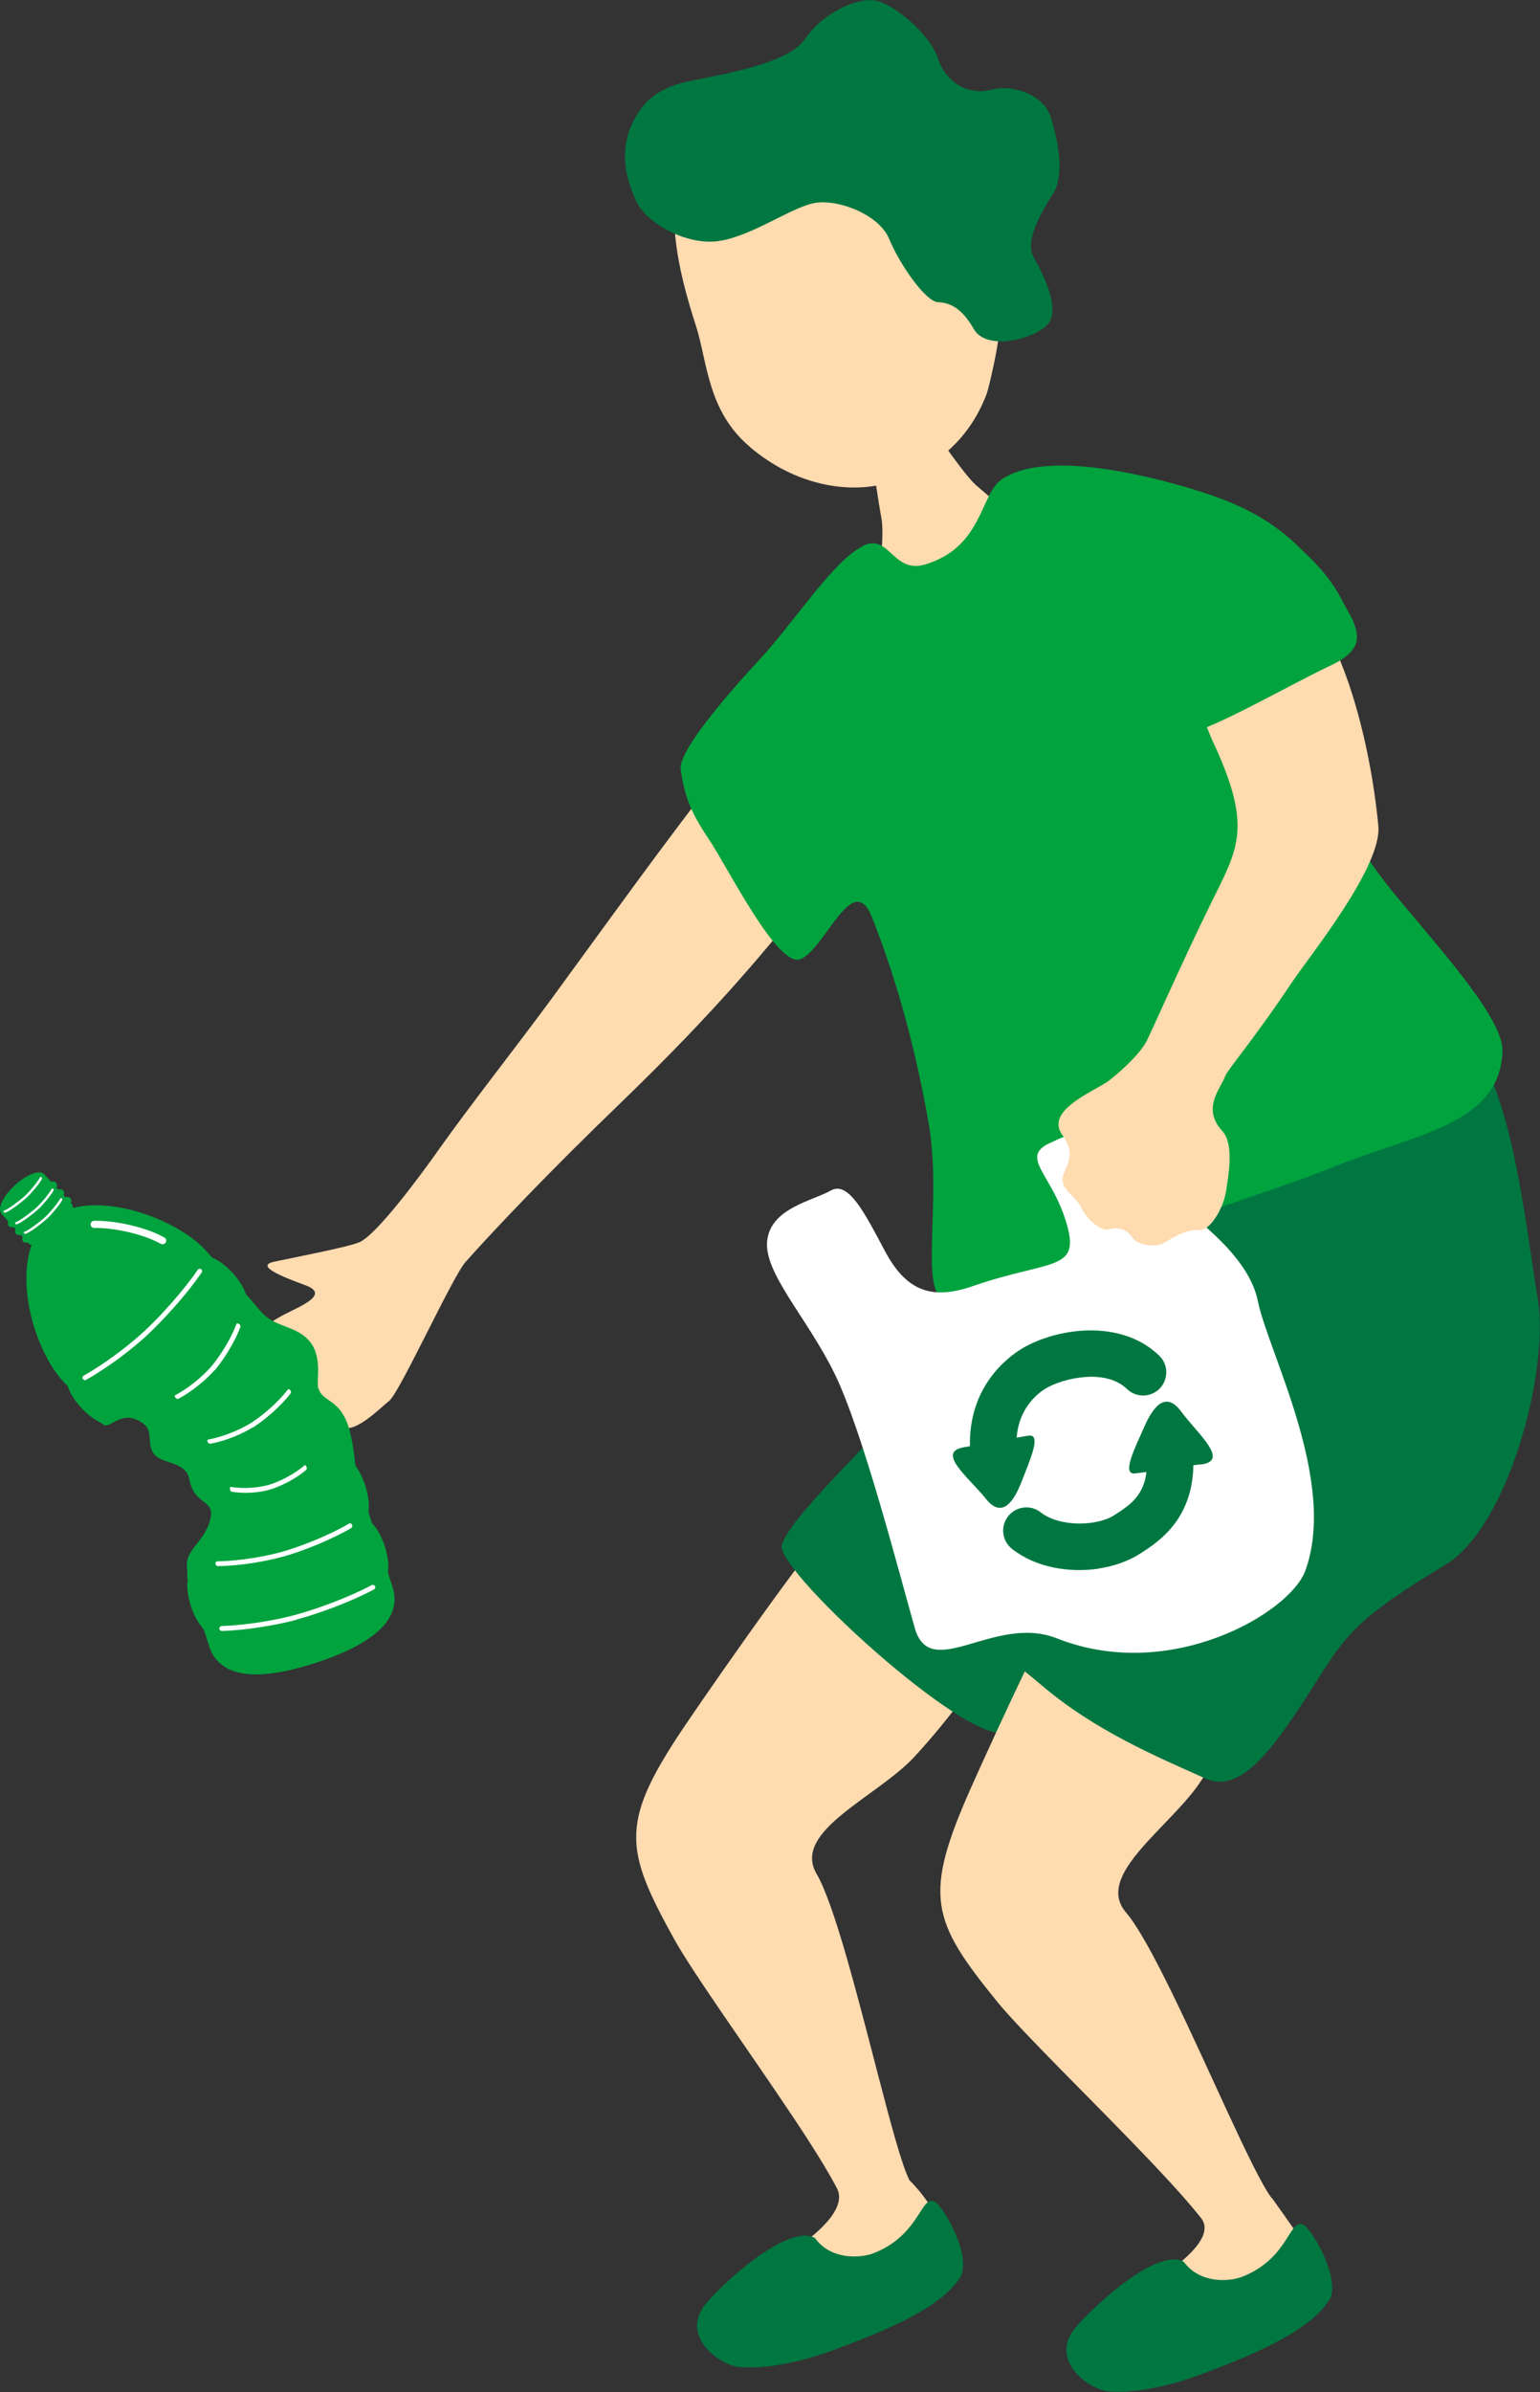 <?xml version="1.0" encoding="UTF-8"?>
<svg id="Layer_1" xmlns="http://www.w3.org/2000/svg" viewBox="0 0 83.64 129.81">
  <rect x="0" y="0" width="83.64" height="129.81" fill="#333333" stroke="none"/>
  <defs>
    <style>
      .cls-1 {
        fill: #00a33e;
      }

      .cls-2 {
        fill: #fff;
      }

      .cls-3 {
        fill: #ffdbb0;
      }

      .cls-4 {
        fill: #007741;
      }
    </style>
  </defs>
  <g>
    <path class="cls-3" d="M40.73,24.26c2.48,2.1,5.4,2.58,7.61,1.92,2.07-.62,4.22-2.04,5.26-4.84.07-.19.63-2.46.68-3.5.37-6.66-3.58-15.47-12.28-12.87-6.7,2.01-5.89,7.51-4.2,12.72.62,1.91.61,4.62,2.93,6.56Z"/>
    <path class="cls-3" d="M42.6,43.92c.83.83,2.72,3.03,1.23,4.86-2.14,2.63-4.73,5.87-10.13,11.08-3.78,3.64-6.79,6.8-8.42,8.63-.71.8-3.55,7.04-4.14,7.53-.6.48-1.79,1.73-2.57,1.45-.78-.28-2.05.64-2.51.73s-1.17-.36-1.47-1.23-1.05-1.23-1.84-1.3c-.79-.07-1.7-.1-1.47-1.02.24-.92,3.36-2.91,4.19-3.33.82-.43,2.48-1.07,1.12-1.57s-2.73-1.06-1.7-1.28c1.03-.22,4.11-.81,4.66-1.07.95-.46,3.21-3.5,4.32-5.07,1.65-2.33,4.18-5.54,6.05-8.08,2.61-3.56,6.68-9.23,9-12.11,1.77-2.21,3.26,1.38,3.68,1.79Z"/>
    <path class="cls-3" d="M60.42,30.46c-.63-.14-3.9-1.76-5.56-2.58-.82-.66-1.46-1.21-1.84-1.54-.64-.57-1.96-2.52-2.33-3.04-.34.17-3.13,1.41-3.41,1.52.16.39.38,2.17.59,3.29.11.61.05,1.78-.12,2.82-.25,1.29-1.09,3.44-1.39,4.74-.79,3.44,15.64-4.86,14.07-5.22Z"/>
    <path class="cls-4" d="M34.25,6.87c.48-.94,1.01-2.03,3.26-2.48,2.25-.45,5.37-1,6.24-2.31.88-1.31,2.68-2.19,3.73-2.06,1.05.13,3.08,1.91,3.47,3.16s1.61,2.02,2.88,1.69c1.27-.33,2.87.33,3.23,1.46.36,1.13.81,3.11.14,4.17-.67,1.06-1.56,2.58-1.06,3.46s1.59,2.97.65,3.76c-.95.79-3.26,1.26-3.9.14s-1.26-1.43-1.94-1.46c-.68-.02-2.11-2.09-2.66-3.44-.56-1.35-2.89-2.22-4.16-1.92-1.28.3-3.33,1.78-5.09,2.04s-3.99-.99-4.51-2.21-.87-2.42-.28-3.99Z"/>
    <path class="cls-3" d="M49.41,118.35c-.42-.8-1.04-3.13-1.74-5.82-1.08-4.15-2.35-9.18-3.32-10.84-1.36-2.33,3.29-4.16,5.33-6.37,3.66-3.98,6.56-8.93,7.25-11.59-1.18-4.65-9.31-3.39-10.48-2.57-2.1,2.14-7.43,9.81-9.13,12.31-3.69,5.42-3.45,6.8-.7,11.77,1.03,1.86,4.08,6.09,6.44,9.63,1.01,1.51,1.89,2.91,2.42,3.93.79,1.76-3.8,4.15-3.85,4.25-.15.28-1.17,1.16-1.77,2.49-.6,1.28,1.08,1.51,1.92,1.36,2.47-.45,9.07-2.93,9.72-5.16-.55-1.45-1.13-2.43-2.07-3.39Z"/>
    <path class="cls-4" d="M70.34,54.86c2.59-.13.71,22.57-1.53,24.84-1.02,1.03-6.33,3.86-7.03,4.76-1.76,2.29-6.71,8.96-6.9,9.32-1.13,2.07-12.81-8.54-12.42-9.93.37-1.31,3.84-4.61,5.23-6.19,1.17-1.34,3.48-4.3,3.76-6.36.95-6.83,1.19-16.28,2.29-17.11,1.12-.85,16.61.68,16.61.68Z"/>
    <path class="cls-3" d="M69.07,119.29c-.51-.66-1.42-2.56-2.47-4.83-1.85-4-4.13-9.14-5.45-10.68-1.75-2.05,2.51-4.67,4.13-7.21,2.9-4.56,4.88-9.95,5.09-12.69-1.98-4.37-9.77-1.7-10.77-.68-1.69,2.48-5.59,10.96-6.82,13.72-2.68,5.99-2.2,7.3,1.38,11.71,1.38,1.69,5.29,5.47,8.26,8.59,1.16,1.22,2.18,2.34,2.85,3.2,1.09,1.6-4.05,4.19-4.08,4.3-.1.31-1.53.92-1.89,2.34-.36,1.36,2.89,1.77,3.69,1.48,2.35-.87,8.58-2.88,8.83-5.19-.8-1.33-1.77-2.72-2.74-4.07Z"/>
    <path class="cls-4" d="M72.19,124.84c.64-1.04-.75-3.57-1.33-4.06-.84-.57-.77,1.74-3.38,2.77-.73.29-2.32.38-3.19-.81-1.49-.8-5.02,2.54-5.89,3.59-1.45,1.76.72,3.33,1.79,3.44s2.98-.13,5.13-.95c2.07-.79,5.72-2.15,6.86-3.99Z"/>
    <path class="cls-4" d="M52.14,123.6c.65-1.03-.72-3.58-1.3-4.07-.84-.58-.78,1.73-3.4,2.75-.73.28-2.33.36-3.18-.83-1.48-.81-5.04,2.5-5.91,3.55-1.46,1.75.7,3.33,1.76,3.45,1.07.12,2.98-.11,5.14-.91,2.08-.78,5.74-2.11,6.89-3.94Z"/>
    <path class="cls-4" d="M58.59,73.83c-.91,2.66-3.04,8.66-5.12,11.33-2.08,2.68.24,3.87,3.13,6.32,2.89,2.45,6.2,3.84,8.88,5.04,1.81.81,3.49-1.38,5.39-4.29,2.14-3.28,2.18-4.03,7.63-7.31,3.42-2.06,5.69-10.58,5.01-14.51-.7-4.05-1.42-12.39-4.44-14.7-1.17-.9-3.13-.05-8.01.54-3.56.43-11.55,14.88-12.48,17.58Z"/>
    <path class="cls-1" d="M46.82,29.64c1.5-.76,1.64,1.53,3.44.99,3.12-.95,2.96-3.79,4.14-4.61,2.19-1.51,7.16-.44,10.29.5,3.35,1.01,6.06,2.31,8.71,6.99,1.15,2.03-4.51,1.33-3.46,3.66,1.05,2.33,1.76,6.55,6.09,11.7,2.7,3.22,5.62,6.52,5.57,8.18-.12,3.97-4.76,4.5-9.03,6.22-4.27,1.72-9.21,2.95-12.34,4.76-3.13,1.81-5.79,1.73-8.24,2.5-2.45.76-.71-4.77-1.56-9.61s-2.06-8.62-3.09-11.18c-1.03-2.56-2.53,1.77-3.86,2.31-1.24.5-3.89-4.87-4.99-6.52-1.09-1.62-1.31-2.44-1.52-3.75-.15-.93,2.15-3.68,4.32-6.03,1.93-2.1,3.95-5.29,5.55-6.1Z"/>
  </g>
  <g>
    <path class="cls-1" d="M17.29,75.36c-.13-.43.26-1.74-.51-2.61-.7-.79-1.73-.71-2.48-1.44-.23-.22-.58-.69-.94-1.07-.02-.05-.04-.11-.06-.16-.25-.63-.96-1.41-1.58-1.74-.06-.03-.12-.06-.18-.08-.2-.21-.34-.37-.4-.44-1.71-1.83-6.45-3.49-8.59-1.53-2.14,1.96-.85,6.79.85,8.64.01.02.12.13.29.31,0,.01,0,.03.01.04.19.6.87,1.4,1.51,1.78.11.07.22.13.33.19.41.44.89-.74,2.04-.13.85.45.34,1.1.75,1.74.4.62,1.77.41,1.95,1.41.27,1.46,1.4,1.07,1.15,2.14-.3,1.29-1.41,1.69-1.27,2.66.03.2-.02.47.04.66,0,.03-.01.07-.02.11-.07.63.21,1.63.63,2.25.09.13.18.25.27.37.17.54.28.86.28.88.62,1.91,3.01,1.8,5.76.91,2.75-.89,4.82-2.22,4.2-4.13,0-.01-.1-.29-.25-.77,0-.08.01-.16.02-.24.03-.68-.28-1.68-.71-2.24-.06-.08-.12-.14-.17-.19-.07-.2-.13-.41-.2-.62,0-.08.01-.17.02-.25.03-.68-.28-1.68-.71-2.24-.06-.08-.11-1.59-.54-2.53-.51-1.11-1.27-1.02-1.47-1.66Z"/>
    <path class="cls-2" d="M15.39,84.47c-.9.25-2.32.51-3.56.52-.06,0-.12-.06-.13-.13,0-.07.04-.13.11-.13,1.25-.02,2.7-.28,3.59-.54.96-.28,2.48-.87,3.56-1.51.06-.03.13,0,.16.06.03.06.02.14-.04.18-1.1.65-2.64,1.25-3.61,1.53-.03,0-.06.02-.08.02Z"/>
    <path class="cls-2" d="M16.08,87.91c-1.03.27-2.64.56-4.03.6-.07,0-.13-.05-.14-.13,0-.07.05-.13.13-.14,1.41-.04,3.05-.34,4.06-.62,1.09-.3,2.84-.93,4.09-1.6.06-.03.14,0,.18.05.03.06.01.14-.05.18-1.26.68-3.03,1.32-4.14,1.62-.03,0-.06.02-.1.03Z"/>
    <path class="cls-2" d="M7.97,72.48c-.78.72-2.08,1.72-3.29,2.4-.06.04-.14.01-.18-.05-.04-.06-.01-.14.05-.18,1.23-.69,2.55-1.72,3.31-2.43.83-.77,2.08-2.14,2.88-3.31.04-.06.12-.08.18-.03.06.04.08.12.03.18-.81,1.19-2.05,2.54-2.92,3.36-.02.02-.05.04-.07.07Z"/>
    <path class="cls-2" d="M8.96,67.47c-.06.06-.15.07-.23.03-.88-.5-2.47-.88-3.61-.86-.11,0-.2-.08-.2-.19,0-.11.09-.2.19-.2,1.21-.02,2.88.37,3.82.91.09.05.13.17.07.27-.01.02-.02.03-.04.05Z"/>
    <g>
      <path class="cls-1" d="M3.88,65.33c.1.11.12.27.04.35l-2.03,1.86c-.08.08-.24.04-.34-.07l-1.41-1.53c-.11-.11-.12-.27-.04-.35l2.03-1.86c.08-.08.24-.05.34.07l1.41,1.53Z"/>
      <path class="cls-1" d="M2.4,63.72c.24.26-.09.94-.73,1.53-.64.59-1.35.86-1.59.6-.24-.26.09-.94.73-1.53.64-.59,1.35-.86,1.59-.6Z"/>
      <path class="cls-2" d="M1.45,64.99c-.24.22-.97.79-1.18.82-.03,0-.07-.02-.08-.05,0-.03.01-.07.05-.07.15-.03.83-.53,1.12-.8.27-.25.69-.76.81-.99.02-.03.05-.04.08-.02.03.02.04.06.03.09-.14.27-.58.79-.83,1.02Z"/>
      <g>
        <path class="cls-1" d="M3.04,64.18c.08.09.07.24-.02.32l-2.22,2.04c-.09.09-.24.08-.32,0h0c-.08-.09-.07-.24.02-.32l2.22-2.04c.09-.09.24-.08.32,0h0Z"/>
        <path class="cls-1" d="M3.43,64.6c.08.09.07.24-.02.32l-2.22,2.04c-.09.09-.24.08-.32,0h0c-.08-.09-.07-.24.02-.32l2.22-2.04c.09-.09.24-.08.32,0h0Z"/>
        <path class="cls-1" d="M3.82,65.02c.08.09.07.24-.02.32l-2.22,2.04c-.09.09-.24.08-.32,0h0c-.08-.09-.07-.24.02-.32l2.22-2.04c.09-.09.24-.08.32,0h0Z"/>
      </g>
      <path class="cls-2" d="M2.08,65.62c-.24.22-.97.79-1.18.82-.03,0-.07-.02-.08-.05,0-.03.01-.07.05-.07.15-.03.83-.53,1.12-.8.27-.25.69-.76.81-.99.02-.03.05-.04.08-.02.03.02.04.06.03.09-.14.27-.58.79-.83,1.02Z"/>
      <path class="cls-2" d="M2.55,66.14c-.24.22-.97.79-1.18.82-.03,0-.07-.02-.08-.05,0-.03.01-.07.05-.07.15-.03.83-.53,1.12-.8.27-.25.69-.76.81-.99.02-.03.05-.04.08-.02.03.02.04.06.03.09-.14.27-.58.79-.83,1.02Z"/>
    </g>
    <path class="cls-2" d="M14.62,80.85c-.5.14-1.32.23-2.04.1-.04,0-.08-.07-.09-.14-.01-.07.01-.12.05-.12.74.13,1.56.03,2.06-.11.54-.16,1.37-.56,1.94-1.06.03-.03.07,0,.1.07.03.07.03.14,0,.17-.57.5-1.42.91-1.96,1.07-.02,0-.03,0-.05.01Z"/>
    <path class="cls-2" d="M13.73,77.46c-.55.34-1.46.74-2.32.89-.05,0-.11-.04-.13-.1-.03-.07-.02-.13.03-.13.88-.16,1.8-.57,2.34-.91.58-.37,1.44-1.09,1.98-1.8.03-.04.09-.02.13.03.05.05.06.13.03.17-.55.72-1.42,1.45-2.01,1.83-.02.01-.03.02-.05.03Z"/>
    <path class="cls-2" d="M11.64,74.37c-.42.48-1.18,1.13-1.95,1.54-.04.02-.11,0-.16-.06-.05-.05-.05-.12-.01-.14.79-.41,1.55-1.08,1.96-1.56.44-.52,1.06-1.47,1.36-2.3.02-.04.08-.05.14,0,.06.04.1.11.08.15-.31.85-.93,1.81-1.38,2.34-.01.01-.03.03-.04.05Z"/>
  </g>
  <g>
    <path class="cls-2" d="M57.03,62.03c1.17-.56,1.32-.78,4.28,1.37,2.96,2.15,6.46,4.48,7.01,7.22.55,2.74,4.35,9.78,2.57,14.63-.84,2.28-7.33,6.1-13.49,3.66-3.39-1.34-6.87,2.43-7.72-.57-.85-3-2.84-10.71-4.35-13.79-1.51-3.08-3.88-5.49-3.66-7.25.22-1.75,2.49-2.14,3.45-2.69.96-.55,1.85,1.23,2.93,3.26,1.08,2.03,2.39,2.76,4.77,1.93,4.25-1.47,5.89-.77,5.1-3.43-.78-2.66-2.56-3.55-.91-4.34Z"/>
    <g>
      <path class="cls-4" d="M54.14,80.07s-.06,0-.09,0c-.69.05-1.3-.46-1.35-1.16-.28-3.61,2.09-5.3,2.83-5.74,1.81-1.07,5.31-1.65,7.43.4.5.48.51,1.28.03,1.78-.49.5-1.28.51-1.78.03-1.18-1.14-3.48-.58-4.4-.04-.42.25-1.76,1.21-1.59,3.37.05.66-.42,1.25-1.07,1.34Z"/>
      <path class="cls-4" d="M52.4,78.53c.87-.13,2.74-.51,3.47-.62.73-.11.03,1.42-.38,2.48-.41,1.06-1.05,2.08-1.96.93-.92-1.15-2.76-2.55-1.12-2.79Z"/>
      <path class="cls-4" d="M59.66,85.13c-1.58.23-3.39-.05-4.69-1.07-.55-.43-.65-1.22-.22-1.77.43-.55,1.22-.65,1.77-.22,1.03.81,3.06.76,3.99.16.91-.58,1.85-1.18,1.78-3.02-.03-.69.52-1.28,1.21-1.31.69-.03,1.28.52,1.31,1.21.12,3.27-1.86,4.55-2.93,5.23-.6.38-1.37.65-2.2.78Z"/>
      <path class="cls-4" d="M65.18,79.47c-.89.1-2.79.41-3.54.49-.75.08.03-1.44.49-2.49.46-1.05,1.14-2.06,2.03-.86.88,1.2,2.69,2.69,1.03,2.87Z"/>
    </g>
  </g>
  <path class="cls-3" d="M65.96,40.43c2.09,4.55,1.25,5.66-.23,8.67-1.62,3.3-3.33,7.21-3.51,7.5-.41.68-1.23,1.43-1.93,2s-3.6,1.61-2.59,3c1.08,1.48-.47,2.02.17,2.88.4.54.65.61.88,1.11.23.5,1.03,1.28,1.5,1.12.47-.16.99.03,1.25.45.26.43,1.29.55,1.72.29.43-.26,1.23-.76,1.87-.69.64.07,1.36-1.21,1.5-2.12.13-.86.45-2.56-.21-3.27-1.13-1.22-.08-2.3.16-2.96.13-.37,1.46-1.86,3.69-5.19.87-1.3,4.84-6.19,4.63-8.4-.62-6.5-3.19-14.12-6.54-13.15-3.38.98-4.45,4.22-2.36,8.77Z"/>
  <path class="cls-1" d="M65.5,27.18c2.46.31,5.96,2.69,7.31,5.25.8,1.53,1.73,2.61-.51,3.67s-6.45,3.48-7.69,3.66c-1.25.18-2-1.81-2.45-4.43-.45-2.62-.02-6.13.88-7.02.89-.89,1.27-1.29,2.48-1.14Z"/>
</svg>